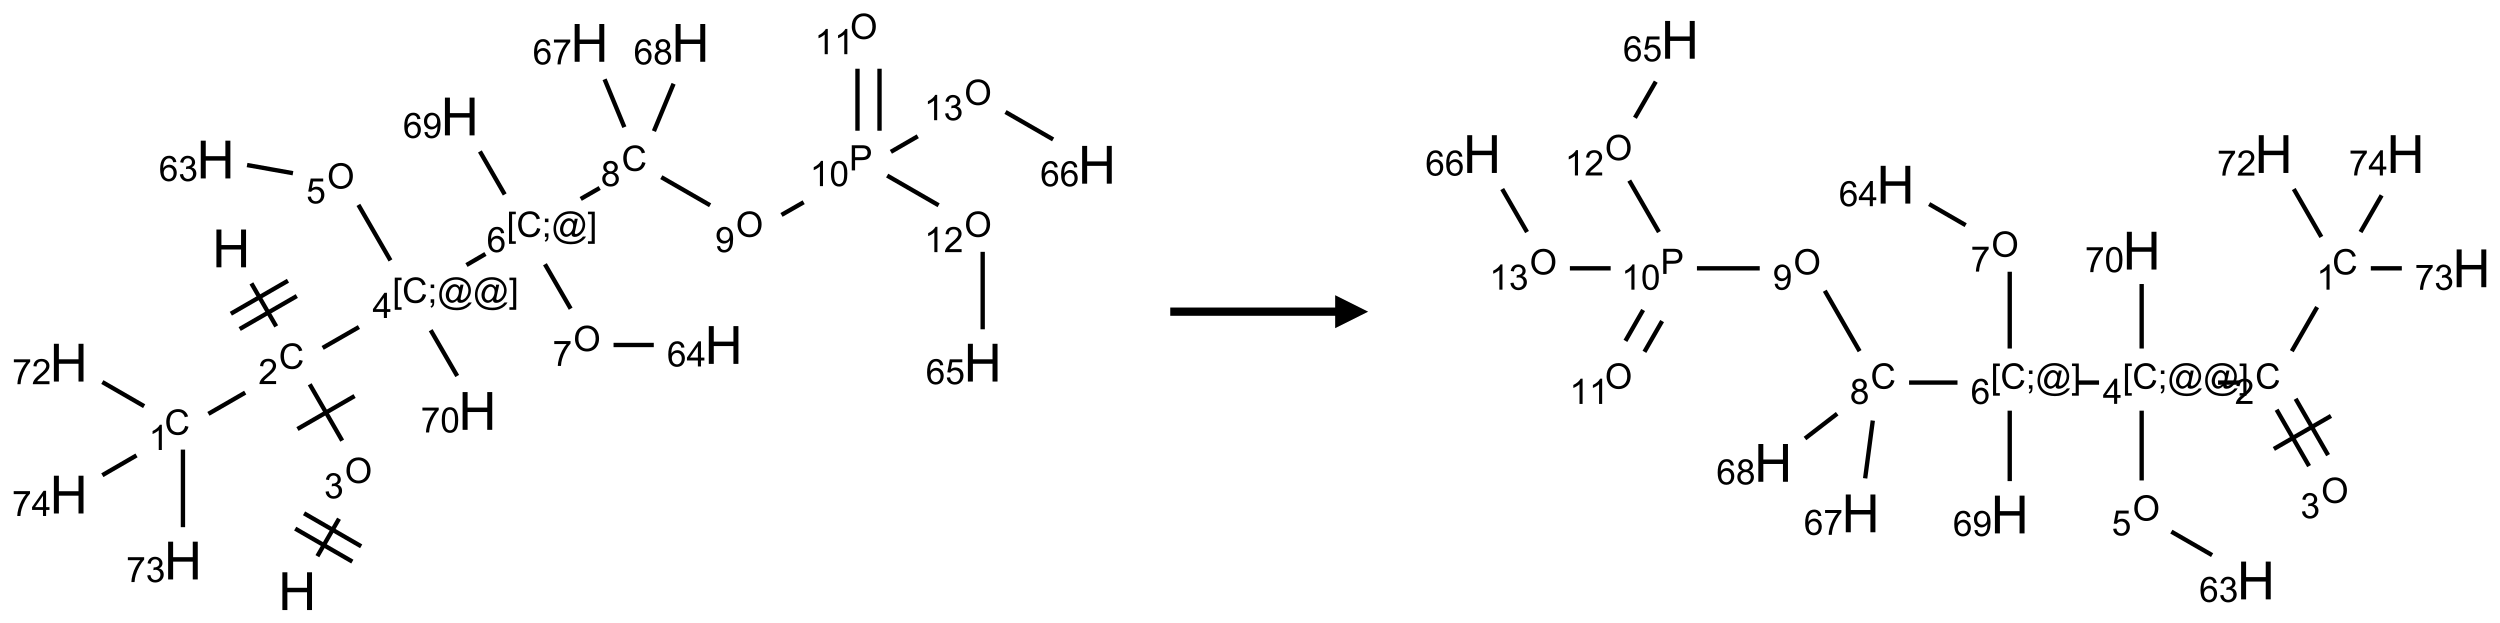 <?xml version="1.0" encoding="UTF-8"?>
<svg xmlns="http://www.w3.org/2000/svg" xmlns:xlink="http://www.w3.org/1999/xlink" width="758" height="189" viewBox="0 0 758 189">
<defs>
<g>
<g id="glyph-0-0">
<path d="M 2 0 L 2 -10 L 10 -10 L 10 0 Z M 2.25 -0.25 L 9.75 -0.25 L 9.75 -9.75 L 2.25 -9.75 Z M 2.25 -0.25 "/>
</g>
<g id="glyph-0-1">
<path d="M 1.281 0 L 1.281 -11.453 L 2.797 -11.453 L 2.797 -6.75 L 8.75 -6.75 L 8.75 -11.453 L 10.266 -11.453 L 10.266 0 L 8.75 0 L 8.75 -5.398 L 2.797 -5.398 L 2.797 0 Z M 1.281 0 "/>
</g>
<g id="glyph-1-0">
<path d="M 1.332 0 L 1.332 -6.668 L 6.668 -6.668 L 6.668 0 Z M 1.5 -0.168 L 6.5 -0.168 L 6.5 -6.5 L 1.5 -6.5 Z M 1.5 -0.168 "/>
</g>
<g id="glyph-1-1">
<path d="M 6.27 -2.676 L 7.281 -2.422 C 7.07 -1.594 6.688 -0.961 6.137 -0.523 C 5.586 -0.086 4.914 0.129 4.121 0.129 C 3.297 0.129 2.629 -0.039 2.113 -0.371 C 1.598 -0.707 1.203 -1.191 0.934 -1.828 C 0.664 -2.465 0.531 -3.145 0.531 -3.875 C 0.531 -4.672 0.684 -5.363 0.988 -5.957 C 1.293 -6.547 1.723 -6.996 2.285 -7.305 C 2.844 -7.613 3.461 -7.766 4.137 -7.766 C 4.898 -7.766 5.543 -7.57 6.062 -7.184 C 6.582 -6.793 6.945 -6.246 7.152 -5.543 L 6.156 -5.309 C 5.98 -5.863 5.723 -6.266 5.387 -6.52 C 5.051 -6.773 4.625 -6.902 4.113 -6.902 C 3.527 -6.902 3.039 -6.762 2.645 -6.48 C 2.25 -6.199 1.973 -5.82 1.812 -5.348 C 1.652 -4.871 1.574 -4.383 1.574 -3.879 C 1.574 -3.23 1.668 -2.664 1.855 -2.18 C 2.047 -1.695 2.34 -1.332 2.738 -1.094 C 3.137 -0.855 3.57 -0.734 4.035 -0.734 C 4.602 -0.734 5.082 -0.898 5.473 -1.223 C 5.867 -1.551 6.133 -2.035 6.27 -2.676 Z M 6.27 -2.676 "/>
</g>
<g id="glyph-1-2">
<path d="M 5.371 -0.902 L 5.371 0 L 0.324 0 C 0.316 -0.227 0.352 -0.441 0.434 -0.652 C 0.562 -0.996 0.766 -1.332 1.051 -1.668 C 1.332 -2 1.742 -2.387 2.277 -2.824 C 3.105 -3.504 3.668 -4.043 3.957 -4.441 C 4.25 -4.84 4.395 -5.215 4.395 -5.566 C 4.395 -5.938 4.262 -6.254 3.996 -6.508 C 3.73 -6.762 3.387 -6.891 2.957 -6.891 C 2.508 -6.891 2.145 -6.754 1.875 -6.484 C 1.605 -6.215 1.469 -5.84 1.465 -5.359 L 0.5 -5.457 C 0.566 -6.176 0.812 -6.727 1.246 -7.102 C 1.676 -7.477 2.254 -7.668 2.98 -7.668 C 3.711 -7.668 4.293 -7.465 4.719 -7.059 C 5.145 -6.652 5.359 -6.148 5.359 -5.547 C 5.359 -5.242 5.297 -4.941 5.172 -4.645 C 5.047 -4.352 4.84 -4.039 4.551 -3.715 C 4.262 -3.387 3.777 -2.938 3.105 -2.371 C 2.543 -1.898 2.18 -1.578 2.02 -1.41 C 1.859 -1.242 1.73 -1.07 1.625 -0.902 Z M 5.371 -0.902 "/>
</g>
<g id="glyph-1-3">
<path d="M 3.973 0 L 3.035 0 L 3.035 -5.973 C 2.809 -5.758 2.516 -5.543 2.148 -5.328 C 1.781 -5.113 1.453 -4.953 1.16 -4.844 L 1.16 -5.75 C 1.684 -5.996 2.145 -6.297 2.535 -6.645 C 2.93 -6.996 3.207 -7.336 3.371 -7.668 L 3.973 -7.668 Z M 3.973 0 "/>
</g>
<g id="glyph-1-4">
<path d="M 0.504 -6.637 L 0.504 -7.535 L 5.449 -7.535 L 5.449 -6.809 C 4.961 -6.289 4.48 -5.602 4.004 -4.746 C 3.527 -3.887 3.156 -3.004 2.895 -2.098 C 2.707 -1.461 2.59 -0.762 2.535 0 L 1.574 0 C 1.582 -0.602 1.703 -1.328 1.926 -2.176 C 2.152 -3.027 2.477 -3.848 2.898 -4.637 C 3.32 -5.426 3.77 -6.094 4.246 -6.637 Z M 0.504 -6.637 "/>
</g>
<g id="glyph-1-5">
<path d="M 0.449 -2.016 L 1.387 -2.141 C 1.492 -1.609 1.676 -1.227 1.934 -0.992 C 2.191 -0.758 2.508 -0.641 2.879 -0.641 C 3.32 -0.641 3.695 -0.793 3.996 -1.098 C 4.301 -1.402 4.453 -1.781 4.453 -2.234 C 4.453 -2.664 4.312 -3.02 4.031 -3.301 C 3.75 -3.578 3.391 -3.719 2.957 -3.719 C 2.781 -3.719 2.562 -3.684 2.297 -3.613 L 2.402 -4.438 C 2.465 -4.43 2.516 -4.426 2.551 -4.426 C 2.949 -4.426 3.312 -4.531 3.629 -4.738 C 3.949 -4.949 4.109 -5.27 4.109 -5.703 C 4.109 -6.047 3.992 -6.332 3.762 -6.559 C 3.527 -6.785 3.227 -6.895 2.859 -6.895 C 2.496 -6.895 2.191 -6.781 1.949 -6.551 C 1.707 -6.324 1.547 -5.98 1.48 -5.52 L 0.543 -5.688 C 0.656 -6.316 0.918 -6.805 1.324 -7.148 C 1.73 -7.492 2.234 -7.668 2.84 -7.668 C 3.254 -7.668 3.641 -7.578 3.988 -7.398 C 4.34 -7.219 4.609 -6.977 4.793 -6.668 C 4.98 -6.359 5.074 -6.031 5.074 -5.684 C 5.074 -5.352 4.984 -5.051 4.809 -4.781 C 4.629 -4.512 4.367 -4.297 4.02 -4.137 C 4.473 -4.031 4.824 -3.816 5.074 -3.488 C 5.324 -3.16 5.449 -2.75 5.449 -2.254 C 5.449 -1.59 5.203 -1.023 4.719 -0.559 C 4.234 -0.098 3.617 0.137 2.875 0.137 C 2.203 0.137 1.648 -0.062 1.207 -0.465 C 0.762 -0.863 0.512 -1.379 0.449 -2.016 Z M 0.449 -2.016 "/>
</g>
<g id="glyph-1-6">
<path d="M 3.449 0 L 3.449 -1.828 L 0.137 -1.828 L 0.137 -2.688 L 3.621 -7.637 L 4.387 -7.637 L 4.387 -2.688 L 5.418 -2.688 L 5.418 -1.828 L 4.387 -1.828 L 4.387 0 Z M 3.449 -2.688 L 3.449 -6.129 L 1.059 -2.688 Z M 3.449 -2.688 "/>
</g>
<g id="glyph-1-7">
<path d="M 0.516 -3.719 C 0.516 -4.984 0.855 -5.977 1.535 -6.695 C 2.215 -7.414 3.094 -7.77 4.172 -7.77 C 4.875 -7.77 5.512 -7.602 6.078 -7.266 C 6.645 -6.93 7.074 -6.461 7.371 -5.855 C 7.668 -5.254 7.816 -4.57 7.816 -3.809 C 7.816 -3.035 7.66 -2.34 7.348 -1.73 C 7.035 -1.117 6.594 -0.656 6.02 -0.34 C 5.449 -0.027 4.828 0.129 4.168 0.129 C 3.449 0.129 2.805 -0.043 2.238 -0.391 C 1.672 -0.738 1.246 -1.211 0.953 -1.812 C 0.66 -2.414 0.516 -3.047 0.516 -3.719 Z M 1.559 -3.703 C 1.559 -2.781 1.805 -2.059 2.301 -1.527 C 2.793 -1 3.414 -0.734 4.16 -0.734 C 4.922 -0.734 5.547 -1 6.039 -1.535 C 6.531 -2.07 6.777 -2.828 6.777 -3.812 C 6.777 -4.434 6.672 -4.977 6.461 -5.441 C 6.25 -5.902 5.945 -6.262 5.539 -6.52 C 5.133 -6.773 4.68 -6.902 4.176 -6.902 C 3.461 -6.902 2.848 -6.656 2.332 -6.164 C 1.816 -5.672 1.559 -4.852 1.559 -3.703 Z M 1.559 -3.703 "/>
</g>
<g id="glyph-1-8">
<path d="M 0.723 2.121 L 0.723 -7.637 L 2.793 -7.637 L 2.793 -6.859 L 1.66 -6.859 L 1.66 1.344 L 2.793 1.344 L 2.793 2.121 Z M 0.723 2.121 "/>
</g>
<g id="glyph-1-9">
<path d="M 0.949 -4.465 L 0.949 -5.531 L 2.016 -5.531 L 2.016 -4.465 Z M 0.949 0 L 0.949 -1.066 L 2.016 -1.066 L 2.016 0 C 2.016 0.391 1.945 0.711 1.809 0.949 C 1.668 1.191 1.449 1.379 1.145 1.512 L 0.887 1.109 C 1.082 1.023 1.23 0.895 1.324 0.727 C 1.418 0.559 1.469 0.316 1.48 0 Z M 0.949 0 "/>
</g>
<g id="glyph-1-10">
<path d="M 6.047 -0.848 C 5.82 -0.59 5.57 -0.379 5.289 -0.223 C 5.008 -0.062 4.73 0.016 4.449 0.016 C 4.141 0.016 3.84 -0.074 3.547 -0.254 C 3.254 -0.434 3.02 -0.715 2.836 -1.09 C 2.652 -1.465 2.562 -1.875 2.562 -2.324 C 2.562 -2.875 2.703 -3.43 2.988 -3.98 C 3.27 -4.535 3.621 -4.953 4.043 -5.23 C 4.461 -5.508 4.871 -5.645 5.266 -5.645 C 5.566 -5.645 5.855 -5.566 6.129 -5.41 C 6.402 -5.25 6.641 -5.012 6.84 -4.688 L 7.016 -5.496 L 7.949 -5.496 L 7.199 -2 C 7.094 -1.516 7.043 -1.246 7.043 -1.191 C 7.043 -1.098 7.078 -1.02 7.148 -0.949 C 7.219 -0.883 7.305 -0.848 7.406 -0.848 C 7.59 -0.848 7.832 -0.953 8.129 -1.168 C 8.527 -1.445 8.84 -1.816 9.07 -2.285 C 9.301 -2.75 9.418 -3.234 9.418 -3.73 C 9.418 -4.309 9.27 -4.852 8.973 -5.355 C 8.676 -5.859 8.23 -6.262 7.645 -6.562 C 7.055 -6.863 6.406 -7.016 5.691 -7.016 C 4.879 -7.016 4.137 -6.824 3.465 -6.445 C 2.793 -6.066 2.273 -5.52 1.902 -4.809 C 1.535 -4.098 1.348 -3.34 1.348 -2.527 C 1.348 -1.676 1.535 -0.941 1.902 -0.328 C 2.273 0.285 2.809 0.742 3.508 1.035 C 4.207 1.328 4.984 1.473 5.832 1.473 C 6.742 1.473 7.504 1.32 8.121 1.016 C 8.734 0.711 9.195 0.34 9.5 -0.098 L 10.441 -0.098 C 10.266 0.266 9.961 0.637 9.531 1.016 C 9.102 1.395 8.59 1.695 7.996 1.914 C 7.402 2.133 6.688 2.246 5.848 2.246 C 5.078 2.246 4.367 2.145 3.715 1.949 C 3.066 1.75 2.512 1.453 2.051 1.055 C 1.594 0.656 1.25 0.199 1.016 -0.316 C 0.723 -0.973 0.578 -1.684 0.578 -2.441 C 0.578 -3.289 0.75 -4.098 1.098 -4.863 C 1.523 -5.805 2.125 -6.527 2.902 -7.027 C 3.684 -7.527 4.629 -7.777 5.738 -7.777 C 6.602 -7.777 7.375 -7.602 8.059 -7.246 C 8.746 -6.895 9.285 -6.371 9.684 -5.672 C 10.02 -5.07 10.188 -4.418 10.188 -3.715 C 10.188 -2.707 9.832 -1.812 9.125 -1.031 C 8.492 -0.328 7.801 0.02 7.051 0.02 C 6.812 0.02 6.617 -0.016 6.473 -0.09 C 6.324 -0.16 6.215 -0.266 6.145 -0.402 C 6.102 -0.488 6.066 -0.637 6.047 -0.848 Z M 3.527 -2.262 C 3.527 -1.785 3.641 -1.414 3.863 -1.152 C 4.09 -0.887 4.348 -0.754 4.641 -0.754 C 4.836 -0.754 5.039 -0.812 5.254 -0.93 C 5.469 -1.047 5.676 -1.219 5.871 -1.449 C 6.066 -1.676 6.23 -1.969 6.355 -2.32 C 6.48 -2.672 6.543 -3.027 6.543 -3.379 C 6.543 -3.852 6.426 -4.219 6.191 -4.48 C 5.957 -4.738 5.672 -4.871 5.332 -4.871 C 5.109 -4.871 4.902 -4.812 4.707 -4.699 C 4.512 -4.586 4.32 -4.406 4.137 -4.156 C 3.953 -3.906 3.805 -3.602 3.691 -3.246 C 3.582 -2.887 3.527 -2.559 3.527 -2.262 Z M 3.527 -2.262 "/>
</g>
<g id="glyph-1-11">
<path d="M 2.27 2.121 L 0.203 2.121 L 0.203 1.344 L 1.332 1.344 L 1.332 -6.859 L 0.203 -6.859 L 0.203 -7.637 L 2.27 -7.637 Z M 2.27 2.121 "/>
</g>
<g id="glyph-1-12">
<path d="M 0.441 -2 L 1.426 -2.082 C 1.5 -1.605 1.668 -1.242 1.934 -1.004 C 2.199 -0.762 2.52 -0.641 2.895 -0.641 C 3.348 -0.641 3.73 -0.812 4.043 -1.152 C 4.355 -1.492 4.512 -1.941 4.512 -2.504 C 4.512 -3.039 4.359 -3.461 4.059 -3.77 C 3.758 -4.078 3.367 -4.234 2.879 -4.234 C 2.578 -4.234 2.305 -4.164 2.062 -4.027 C 1.82 -3.891 1.629 -3.715 1.488 -3.496 L 0.609 -3.609 L 1.348 -7.531 L 5.145 -7.531 L 5.145 -6.637 L 2.098 -6.637 L 1.688 -4.582 C 2.145 -4.902 2.625 -5.062 3.129 -5.062 C 3.797 -5.062 4.359 -4.832 4.816 -4.371 C 5.277 -3.91 5.504 -3.312 5.504 -2.59 C 5.504 -1.898 5.305 -1.301 4.902 -0.797 C 4.41 -0.18 3.742 0.129 2.895 0.129 C 2.199 0.129 1.633 -0.062 1.195 -0.453 C 0.758 -0.844 0.504 -1.359 0.441 -2 Z M 0.441 -2 "/>
</g>
<g id="glyph-1-13">
<path d="M 5.309 -5.766 L 4.375 -5.691 C 4.293 -6.059 4.172 -6.328 4.02 -6.496 C 3.766 -6.762 3.453 -6.895 3.082 -6.895 C 2.785 -6.895 2.523 -6.812 2.297 -6.645 C 2 -6.43 1.77 -6.117 1.598 -5.703 C 1.43 -5.289 1.34 -4.703 1.332 -3.938 C 1.559 -4.281 1.836 -4.535 2.16 -4.703 C 2.488 -4.871 2.828 -4.953 3.188 -4.953 C 3.812 -4.953 4.344 -4.723 4.785 -4.262 C 5.223 -3.801 5.441 -3.207 5.441 -2.48 C 5.441 -2 5.34 -1.555 5.133 -1.145 C 4.926 -0.73 4.641 -0.418 4.281 -0.199 C 3.922 0.02 3.512 0.129 3.051 0.129 C 2.27 0.129 1.633 -0.156 1.141 -0.73 C 0.648 -1.305 0.402 -2.254 0.402 -3.574 C 0.402 -5.051 0.672 -6.121 1.219 -6.793 C 1.695 -7.375 2.336 -7.668 3.141 -7.668 C 3.742 -7.668 4.234 -7.5 4.617 -7.16 C 5 -6.824 5.23 -6.359 5.309 -5.766 Z M 1.48 -2.473 C 1.48 -2.152 1.547 -1.844 1.684 -1.547 C 1.82 -1.25 2.016 -1.027 2.262 -0.871 C 2.508 -0.719 2.766 -0.641 3.035 -0.641 C 3.434 -0.641 3.773 -0.801 4.059 -1.121 C 4.344 -1.441 4.484 -1.875 4.484 -2.422 C 4.484 -2.949 4.344 -3.367 4.062 -3.668 C 3.781 -3.973 3.426 -4.125 3 -4.125 C 2.578 -4.125 2.219 -3.973 1.922 -3.668 C 1.625 -3.363 1.48 -2.969 1.48 -2.473 Z M 1.48 -2.473 "/>
</g>
<g id="glyph-1-14">
<path d="M 1.887 -4.141 C 1.496 -4.281 1.207 -4.484 1.02 -4.75 C 0.832 -5.016 0.738 -5.328 0.738 -5.699 C 0.738 -6.254 0.938 -6.719 1.34 -7.098 C 1.738 -7.477 2.27 -7.668 2.934 -7.668 C 3.598 -7.668 4.137 -7.473 4.543 -7.086 C 4.949 -6.699 5.152 -6.227 5.152 -5.672 C 5.152 -5.316 5.059 -5.008 4.871 -4.746 C 4.688 -4.484 4.406 -4.281 4.027 -4.141 C 4.496 -3.988 4.852 -3.742 5.098 -3.402 C 5.34 -3.062 5.465 -2.656 5.465 -2.184 C 5.465 -1.531 5.234 -0.98 4.77 -0.535 C 4.309 -0.09 3.703 0.129 2.949 0.129 C 2.195 0.129 1.586 -0.094 1.125 -0.539 C 0.664 -0.984 0.434 -1.543 0.434 -2.207 C 0.434 -2.703 0.559 -3.121 0.809 -3.457 C 1.062 -3.793 1.422 -4.02 1.887 -4.141 Z M 1.699 -5.73 C 1.699 -5.367 1.812 -5.074 2.047 -4.844 C 2.281 -4.613 2.582 -4.5 2.953 -4.5 C 3.312 -4.5 3.609 -4.613 3.84 -4.84 C 4.07 -5.066 4.188 -5.348 4.188 -5.676 C 4.188 -6.02 4.07 -6.309 3.832 -6.543 C 3.594 -6.777 3.297 -6.895 2.941 -6.895 C 2.586 -6.895 2.289 -6.781 2.051 -6.551 C 1.816 -6.324 1.699 -6.047 1.699 -5.73 Z M 1.395 -2.203 C 1.395 -1.938 1.461 -1.676 1.586 -1.426 C 1.711 -1.176 1.902 -0.984 2.152 -0.848 C 2.402 -0.711 2.672 -0.641 2.957 -0.641 C 3.406 -0.641 3.777 -0.785 4.066 -1.074 C 4.359 -1.363 4.504 -1.727 4.504 -2.172 C 4.504 -2.625 4.355 -2.996 4.055 -3.293 C 3.754 -3.586 3.379 -3.734 2.926 -3.734 C 2.484 -3.734 2.121 -3.59 1.832 -3.297 C 1.543 -3.004 1.395 -2.641 1.395 -2.203 Z M 1.395 -2.203 "/>
</g>
<g id="glyph-1-15">
<path d="M 0.582 -1.766 L 1.484 -1.848 C 1.562 -1.426 1.707 -1.117 1.922 -0.926 C 2.137 -0.734 2.414 -0.641 2.75 -0.641 C 3.039 -0.641 3.289 -0.707 3.508 -0.84 C 3.727 -0.973 3.902 -1.148 4.043 -1.367 C 4.18 -1.586 4.297 -1.887 4.391 -2.262 C 4.484 -2.637 4.531 -3.016 4.531 -3.406 C 4.531 -3.449 4.531 -3.512 4.527 -3.594 C 4.34 -3.297 4.082 -3.055 3.758 -2.867 C 3.434 -2.68 3.082 -2.59 2.703 -2.59 C 2.07 -2.59 1.535 -2.816 1.098 -3.277 C 0.66 -3.734 0.441 -4.34 0.441 -5.09 C 0.441 -5.863 0.672 -6.484 1.129 -6.957 C 1.586 -7.43 2.156 -7.668 2.844 -7.668 C 3.34 -7.668 3.793 -7.531 4.207 -7.266 C 4.617 -7 4.93 -6.617 5.145 -6.121 C 5.355 -5.629 5.465 -4.91 5.465 -3.973 C 5.465 -2.996 5.359 -2.223 5.145 -1.645 C 4.934 -1.066 4.617 -0.625 4.199 -0.324 C 3.781 -0.02 3.293 0.129 2.73 0.129 C 2.133 0.129 1.645 -0.035 1.266 -0.367 C 0.887 -0.699 0.66 -1.164 0.582 -1.766 Z M 4.422 -5.137 C 4.422 -5.676 4.277 -6.102 3.992 -6.418 C 3.707 -6.734 3.359 -6.891 2.957 -6.891 C 2.543 -6.891 2.18 -6.719 1.871 -6.379 C 1.562 -6.039 1.406 -5.598 1.406 -5.059 C 1.406 -4.57 1.555 -4.176 1.848 -3.871 C 2.141 -3.566 2.5 -3.418 2.934 -3.418 C 3.367 -3.418 3.723 -3.57 4.004 -3.871 C 4.281 -4.176 4.422 -4.598 4.422 -5.137 Z M 4.422 -5.137 "/>
</g>
<g id="glyph-1-16">
<path d="M 0.824 0 L 0.824 -7.637 L 3.703 -7.637 C 4.211 -7.637 4.598 -7.609 4.863 -7.562 C 5.238 -7.5 5.555 -7.383 5.809 -7.207 C 6.062 -7.031 6.266 -6.785 6.418 -6.469 C 6.574 -6.152 6.652 -5.805 6.652 -5.426 C 6.652 -4.777 6.445 -4.227 6.031 -3.777 C 5.617 -3.328 4.871 -3.105 3.793 -3.105 L 1.832 -3.105 L 1.832 0 Z M 1.832 -4.004 L 3.809 -4.004 C 4.461 -4.004 4.922 -4.125 5.199 -4.371 C 5.473 -4.613 5.609 -4.953 5.609 -5.395 C 5.609 -5.715 5.527 -5.988 5.367 -6.215 C 5.207 -6.441 4.992 -6.594 4.73 -6.668 C 4.559 -6.711 4.246 -6.734 3.785 -6.734 L 1.832 -6.734 Z M 1.832 -4.004 "/>
</g>
<g id="glyph-1-17">
<path d="M 0.441 -3.766 C 0.441 -4.668 0.535 -5.395 0.723 -5.945 C 0.906 -6.496 1.184 -6.922 1.551 -7.219 C 1.918 -7.516 2.375 -7.668 2.934 -7.668 C 3.344 -7.668 3.703 -7.586 4.012 -7.418 C 4.32 -7.254 4.574 -7.016 4.777 -6.707 C 4.977 -6.395 5.137 -6.016 5.25 -5.57 C 5.363 -5.125 5.422 -4.523 5.422 -3.766 C 5.422 -2.871 5.328 -2.148 5.145 -1.598 C 4.961 -1.047 4.688 -0.621 4.32 -0.32 C 3.953 -0.02 3.492 0.129 2.934 0.129 C 2.195 0.129 1.617 -0.133 1.199 -0.66 C 0.695 -1.297 0.441 -2.332 0.441 -3.766 Z M 1.406 -3.766 C 1.406 -2.512 1.555 -1.68 1.848 -1.262 C 2.141 -0.848 2.5 -0.641 2.934 -0.641 C 3.363 -0.641 3.727 -0.848 4.02 -1.266 C 4.312 -1.684 4.457 -2.516 4.457 -3.766 C 4.457 -5.023 4.312 -5.859 4.02 -6.27 C 3.727 -6.684 3.359 -6.891 2.922 -6.891 C 2.492 -6.891 2.148 -6.707 1.891 -6.344 C 1.566 -5.879 1.406 -5.02 1.406 -3.766 Z M 1.406 -3.766 "/>
</g>
</g>
</defs>
<path fill="none" stroke-width="0.033" stroke-linecap="butt" stroke-linejoin="miter" stroke="rgb(0%, 0%, 0%)" stroke-opacity="1" stroke-miterlimit="10" d="M 1.385 1.899 L 1.573 2.225 " transform="matrix(40, 0, 0, 40, 20.828, 9.959)"/>
<path fill="none" stroke-width="0.033" stroke-linecap="butt" stroke-linejoin="miter" stroke="rgb(0%, 0%, 0%)" stroke-opacity="1" stroke-miterlimit="10" d="M 1.296 2.245 L 1.729 1.995 " transform="matrix(40, 0, 0, 40, 20.828, 9.959)"/>
<path fill="none" stroke-width="0.033" stroke-linecap="butt" stroke-linejoin="miter" stroke="rgb(0%, 0%, 0%)" stroke-opacity="1" stroke-miterlimit="10" d="M 1.229 2.129 L 1.662 1.879 " transform="matrix(40, 0, 0, 40, 20.828, 9.959)"/>
<path fill="none" stroke-width="0.033" stroke-linecap="butt" stroke-linejoin="miter" stroke="rgb(0%, 0%, 0%)" stroke-opacity="1" stroke-miterlimit="10" d="M 1.338 2.727 L 1.059 2.888 " transform="matrix(40, 0, 0, 40, 20.828, 9.959)"/>
<path fill="none" stroke-width="0.033" stroke-linecap="butt" stroke-linejoin="miter" stroke="rgb(0%, 0%, 0%)" stroke-opacity="1" stroke-miterlimit="10" d="M 0.572 2.83 L 0.255 2.647 " transform="matrix(40, 0, 0, 40, 20.828, 9.959)"/>
<path fill="none" stroke-width="0.033" stroke-linecap="butt" stroke-linejoin="miter" stroke="rgb(0%, 0%, 0%)" stroke-opacity="1" stroke-miterlimit="10" d="M 0.866 3.159 L 0.866 3.747 " transform="matrix(40, 0, 0, 40, 20.828, 9.959)"/>
<path fill="none" stroke-width="0.033" stroke-linecap="butt" stroke-linejoin="miter" stroke="rgb(0%, 0%, 0%)" stroke-opacity="1" stroke-miterlimit="10" d="M 0.514 3.203 L 0.255 3.353 " transform="matrix(40, 0, 0, 40, 20.828, 9.959)"/>
<path fill="none" stroke-width="0.033" stroke-linecap="butt" stroke-linejoin="miter" stroke="rgb(0%, 0%, 0%)" stroke-opacity="1" stroke-miterlimit="10" d="M 1.827 2.664 L 2.073 3.091 " transform="matrix(40, 0, 0, 40, 20.828, 9.959)"/>
<path fill="none" stroke-width="0.033" stroke-linecap="butt" stroke-linejoin="miter" stroke="rgb(0%, 0%, 0%)" stroke-opacity="1" stroke-miterlimit="10" d="M 1.734 3.003 L 2.167 2.753 " transform="matrix(40, 0, 0, 40, 20.828, 9.959)"/>
<path fill="none" stroke-width="0.033" stroke-linecap="butt" stroke-linejoin="miter" stroke="rgb(0%, 0%, 0%)" stroke-opacity="1" stroke-miterlimit="10" d="M 2.049 3.683 L 1.885 3.967 " transform="matrix(40, 0, 0, 40, 20.828, 9.959)"/>
<path fill="none" stroke-width="0.033" stroke-linecap="butt" stroke-linejoin="miter" stroke="rgb(0%, 0%, 0%)" stroke-opacity="1" stroke-miterlimit="10" d="M 1.717 3.758 L 2.15 4.008 " transform="matrix(40, 0, 0, 40, 20.828, 9.959)"/>
<path fill="none" stroke-width="0.033" stroke-linecap="butt" stroke-linejoin="miter" stroke="rgb(0%, 0%, 0%)" stroke-opacity="1" stroke-miterlimit="10" d="M 1.784 3.642 L 2.217 3.892 " transform="matrix(40, 0, 0, 40, 20.828, 9.959)"/>
<path fill="none" stroke-width="0.033" stroke-linecap="butt" stroke-linejoin="miter" stroke="rgb(0%, 0%, 0%)" stroke-opacity="1" stroke-miterlimit="10" d="M 1.925 2.388 L 2.2 2.23 " transform="matrix(40, 0, 0, 40, 20.828, 9.959)"/>
<path fill="none" stroke-width="0.033" stroke-linecap="butt" stroke-linejoin="miter" stroke="rgb(0%, 0%, 0%)" stroke-opacity="1" stroke-miterlimit="10" d="M 2.439 1.725 L 2.196 1.304 " transform="matrix(40, 0, 0, 40, 20.828, 9.959)"/>
<path fill="none" stroke-width="0.033" stroke-linecap="butt" stroke-linejoin="miter" stroke="rgb(0%, 0%, 0%)" stroke-opacity="1" stroke-miterlimit="10" d="M 1.7 1.064 L 1.352 1.002 " transform="matrix(40, 0, 0, 40, 20.828, 9.959)"/>
<path fill="none" stroke-width="0.033" stroke-linecap="butt" stroke-linejoin="miter" stroke="rgb(0%, 0%, 0%)" stroke-opacity="1" stroke-miterlimit="10" d="M 3.015 1.76 L 3.159 1.676 " transform="matrix(40, 0, 0, 40, 20.828, 9.959)"/>
<path fill="none" stroke-width="0.033" stroke-linecap="butt" stroke-linejoin="miter" stroke="rgb(0%, 0%, 0%)" stroke-opacity="1" stroke-miterlimit="10" d="M 3.61 1.754 L 3.805 2.091 " transform="matrix(40, 0, 0, 40, 20.828, 9.959)"/>
<path fill="none" stroke-width="0.033" stroke-linecap="butt" stroke-linejoin="miter" stroke="rgb(0%, 0%, 0%)" stroke-opacity="1" stroke-miterlimit="10" d="M 4.13 2.366 L 4.435 2.366 " transform="matrix(40, 0, 0, 40, 20.828, 9.959)"/>
<path fill="none" stroke-width="0.033" stroke-linecap="butt" stroke-linejoin="miter" stroke="rgb(0%, 0%, 0%)" stroke-opacity="1" stroke-miterlimit="10" d="M 3.881 1.259 L 4.025 1.176 " transform="matrix(40, 0, 0, 40, 20.828, 9.959)"/>
<path fill="none" stroke-width="0.033" stroke-linecap="butt" stroke-linejoin="miter" stroke="rgb(0%, 0%, 0%)" stroke-opacity="1" stroke-miterlimit="10" d="M 4.492 1.094 L 4.862 1.307 " transform="matrix(40, 0, 0, 40, 20.828, 9.959)"/>
<path fill="none" stroke-width="0.033" stroke-linecap="butt" stroke-linejoin="miter" stroke="rgb(0%, 0%, 0%)" stroke-opacity="1" stroke-miterlimit="10" d="M 5.403 1.38 L 5.571 1.284 " transform="matrix(40, 0, 0, 40, 20.828, 9.959)"/>
<path fill="none" stroke-width="0.033" stroke-linecap="butt" stroke-linejoin="miter" stroke="rgb(0%, 0%, 0%)" stroke-opacity="1" stroke-miterlimit="10" d="M 6.146 0.742 L 6.146 0.272 " transform="matrix(40, 0, 0, 40, 20.828, 9.959)"/>
<path fill="none" stroke-width="0.033" stroke-linecap="butt" stroke-linejoin="miter" stroke="rgb(0%, 0%, 0%)" stroke-opacity="1" stroke-miterlimit="10" d="M 5.979 0.742 L 5.979 0.272 " transform="matrix(40, 0, 0, 40, 20.828, 9.959)"/>
<path fill="none" stroke-width="0.033" stroke-linecap="butt" stroke-linejoin="miter" stroke="rgb(0%, 0%, 0%)" stroke-opacity="1" stroke-miterlimit="10" d="M 6.204 1.082 L 6.594 1.307 " transform="matrix(40, 0, 0, 40, 20.828, 9.959)"/>
<path fill="none" stroke-width="0.033" stroke-linecap="butt" stroke-linejoin="miter" stroke="rgb(0%, 0%, 0%)" stroke-opacity="1" stroke-miterlimit="10" d="M 6.928 1.66 L 6.928 2.247 " transform="matrix(40, 0, 0, 40, 20.828, 9.959)"/>
<path fill="none" stroke-width="0.033" stroke-linecap="butt" stroke-linejoin="miter" stroke="rgb(0%, 0%, 0%)" stroke-opacity="1" stroke-miterlimit="10" d="M 6.232 0.902 L 6.436 0.784 " transform="matrix(40, 0, 0, 40, 20.828, 9.959)"/>
<path fill="none" stroke-width="0.033" stroke-linecap="butt" stroke-linejoin="miter" stroke="rgb(0%, 0%, 0%)" stroke-opacity="1" stroke-miterlimit="10" d="M 7.101 0.6 L 7.462 0.808 " transform="matrix(40, 0, 0, 40, 20.828, 9.959)"/>
<path fill="none" stroke-width="0.033" stroke-linecap="butt" stroke-linejoin="miter" stroke="rgb(0%, 0%, 0%)" stroke-opacity="1" stroke-miterlimit="10" d="M 4.212 0.715 L 4.062 0.352 " transform="matrix(40, 0, 0, 40, 20.828, 9.959)"/>
<path fill="none" stroke-width="0.033" stroke-linecap="butt" stroke-linejoin="miter" stroke="rgb(0%, 0%, 0%)" stroke-opacity="1" stroke-miterlimit="10" d="M 4.436 0.745 L 4.585 0.386 " transform="matrix(40, 0, 0, 40, 20.828, 9.959)"/>
<path fill="none" stroke-width="0.033" stroke-linecap="butt" stroke-linejoin="miter" stroke="rgb(0%, 0%, 0%)" stroke-opacity="1" stroke-miterlimit="10" d="M 3.305 1.225 L 3.117 0.899 " transform="matrix(40, 0, 0, 40, 20.828, 9.959)"/>
<path fill="none" stroke-width="0.033" stroke-linecap="butt" stroke-linejoin="miter" stroke="rgb(0%, 0%, 0%)" stroke-opacity="1" stroke-miterlimit="10" d="M 2.744 2.254 L 2.945 2.601 " transform="matrix(40, 0, 0, 40, 20.828, 9.959)"/>
<g fill="rgb(0%, 0%, 0%)" fill-opacity="1">
<use xlink:href="#glyph-0-1" x="64.336" y="81.047"/>
</g>
<g fill="rgb(0%, 0%, 0%)" fill-opacity="1">
<use xlink:href="#glyph-1-1" x="84.516" y="111.805"/>
</g>
<g fill="rgb(0%, 0%, 0%)" fill-opacity="1">
<use xlink:href="#glyph-1-2" x="78.344" y="116.441"/>
</g>
<g fill="rgb(0%, 0%, 0%)" fill-opacity="1">
<use xlink:href="#glyph-1-1" x="49.875" y="131.805"/>
</g>
<g fill="rgb(0%, 0%, 0%)" fill-opacity="1">
<use xlink:href="#glyph-1-3" x="45.098" y="136.441"/>
</g>
<g fill="rgb(0%, 0%, 0%)" fill-opacity="1">
<use xlink:href="#glyph-0-1" x="15.055" y="115.688"/>
</g>
<g fill="rgb(0%, 0%, 0%)" fill-opacity="1">
<use xlink:href="#glyph-1-4" x="3.699" y="116.48"/>
<use xlink:href="#glyph-1-2" x="9.632" y="116.48"/>
</g>
<g fill="rgb(0%, 0%, 0%)" fill-opacity="1">
<use xlink:href="#glyph-0-1" x="49.695" y="175.688"/>
</g>
<g fill="rgb(0%, 0%, 0%)" fill-opacity="1">
<use xlink:href="#glyph-1-4" x="38.262" y="176.48"/>
<use xlink:href="#glyph-1-5" x="44.194" y="176.48"/>
</g>
<g fill="rgb(0%, 0%, 0%)" fill-opacity="1">
<use xlink:href="#glyph-0-1" x="15.055" y="155.688"/>
</g>
<g fill="rgb(0%, 0%, 0%)" fill-opacity="1">
<use xlink:href="#glyph-1-4" x="3.652" y="156.449"/>
<use xlink:href="#glyph-1-6" x="9.585" y="156.449"/>
</g>
<g fill="rgb(0%, 0%, 0%)" fill-opacity="1">
<use xlink:href="#glyph-1-7" x="104.531" y="146.449"/>
</g>
<g fill="rgb(0%, 0%, 0%)" fill-opacity="1">
<use xlink:href="#glyph-1-5" x="98.266" y="151.082"/>
</g>
<g fill="rgb(0%, 0%, 0%)" fill-opacity="1">
<use xlink:href="#glyph-0-1" x="84.336" y="184.969"/>
</g>
<g fill="rgb(0%, 0%, 0%)" fill-opacity="1">
<use xlink:href="#glyph-1-8" x="118.965" y="91.812"/>
<use xlink:href="#glyph-1-1" x="121.928" y="91.812"/>
<use xlink:href="#glyph-1-9" x="129.632" y="91.812"/>
<use xlink:href="#glyph-1-10" x="132.595" y="91.812"/>
<use xlink:href="#glyph-1-10" x="143.423" y="91.812"/>
<use xlink:href="#glyph-1-11" x="154.251" y="91.812"/>
</g>
<g fill="rgb(0%, 0%, 0%)" fill-opacity="1">
<use xlink:href="#glyph-1-6" x="112.938" y="96.41"/>
</g>
<g fill="rgb(0%, 0%, 0%)" fill-opacity="1">
<use xlink:href="#glyph-1-7" x="99.176" y="57.168"/>
</g>
<g fill="rgb(0%, 0%, 0%)" fill-opacity="1">
<use xlink:href="#glyph-1-12" x="92.848" y="61.664"/>
</g>
<g fill="rgb(0%, 0%, 0%)" fill-opacity="1">
<use xlink:href="#glyph-0-1" x="59.586" y="54.102"/>
</g>
<g fill="rgb(0%, 0%, 0%)" fill-opacity="1">
<use xlink:href="#glyph-1-13" x="48.152" y="54.891"/>
<use xlink:href="#glyph-1-5" x="54.085" y="54.891"/>
</g>
<g fill="rgb(0%, 0%, 0%)" fill-opacity="1">
<use xlink:href="#glyph-1-8" x="153.605" y="71.812"/>
<use xlink:href="#glyph-1-1" x="156.569" y="71.812"/>
<use xlink:href="#glyph-1-9" x="164.272" y="71.812"/>
<use xlink:href="#glyph-1-10" x="167.236" y="71.812"/>
<use xlink:href="#glyph-1-11" x="178.064" y="71.812"/>
</g>
<g fill="rgb(0%, 0%, 0%)" fill-opacity="1">
<use xlink:href="#glyph-1-13" x="147.555" y="76.441"/>
</g>
<g fill="rgb(0%, 0%, 0%)" fill-opacity="1">
<use xlink:href="#glyph-1-7" x="173.816" y="106.449"/>
</g>
<g fill="rgb(0%, 0%, 0%)" fill-opacity="1">
<use xlink:href="#glyph-1-4" x="167.547" y="110.953"/>
</g>
<g fill="rgb(0%, 0%, 0%)" fill-opacity="1">
<use xlink:href="#glyph-0-1" x="213.621" y="110.328"/>
</g>
<g fill="rgb(0%, 0%, 0%)" fill-opacity="1">
<use xlink:href="#glyph-1-13" x="202.219" y="111.121"/>
<use xlink:href="#glyph-1-6" x="208.151" y="111.121"/>
</g>
<g fill="rgb(0%, 0%, 0%)" fill-opacity="1">
<use xlink:href="#glyph-1-1" x="188.441" y="51.805"/>
</g>
<g fill="rgb(0%, 0%, 0%)" fill-opacity="1">
<use xlink:href="#glyph-1-14" x="182.172" y="56.441"/>
</g>
<g fill="rgb(0%, 0%, 0%)" fill-opacity="1">
<use xlink:href="#glyph-1-7" x="223.098" y="71.809"/>
</g>
<g fill="rgb(0%, 0%, 0%)" fill-opacity="1">
<use xlink:href="#glyph-1-15" x="216.812" y="76.441"/>
</g>
<g fill="rgb(0%, 0%, 0%)" fill-opacity="1">
<use xlink:href="#glyph-1-16" x="257.43" y="51.672"/>
</g>
<g fill="rgb(0%, 0%, 0%)" fill-opacity="1">
<use xlink:href="#glyph-1-3" x="245.562" y="56.441"/>
<use xlink:href="#glyph-1-17" x="251.495" y="56.441"/>
</g>
<g fill="rgb(0%, 0%, 0%)" fill-opacity="1">
<use xlink:href="#glyph-1-7" x="257.738" y="11.809"/>
</g>
<g fill="rgb(0%, 0%, 0%)" fill-opacity="1">
<use xlink:href="#glyph-1-3" x="247.012" y="16.441"/>
<use xlink:href="#glyph-1-3" x="252.944" y="16.441"/>
</g>
<g fill="rgb(0%, 0%, 0%)" fill-opacity="1">
<use xlink:href="#glyph-1-7" x="292.379" y="71.809"/>
</g>
<g fill="rgb(0%, 0%, 0%)" fill-opacity="1">
<use xlink:href="#glyph-1-3" x="280.258" y="76.441"/>
<use xlink:href="#glyph-1-2" x="286.19" y="76.441"/>
</g>
<g fill="rgb(0%, 0%, 0%)" fill-opacity="1">
<use xlink:href="#glyph-0-1" x="292.184" y="115.688"/>
</g>
<g fill="rgb(0%, 0%, 0%)" fill-opacity="1">
<use xlink:href="#glyph-1-13" x="280.691" y="116.48"/>
<use xlink:href="#glyph-1-12" x="286.624" y="116.48"/>
</g>
<g fill="rgb(0%, 0%, 0%)" fill-opacity="1">
<use xlink:href="#glyph-1-7" x="292.379" y="31.809"/>
</g>
<g fill="rgb(0%, 0%, 0%)" fill-opacity="1">
<use xlink:href="#glyph-1-3" x="280.18" y="36.441"/>
<use xlink:href="#glyph-1-5" x="286.112" y="36.441"/>
</g>
<g fill="rgb(0%, 0%, 0%)" fill-opacity="1">
<use xlink:href="#glyph-0-1" x="326.824" y="55.688"/>
</g>
<g fill="rgb(0%, 0%, 0%)" fill-opacity="1">
<use xlink:href="#glyph-1-13" x="315.395" y="56.48"/>
<use xlink:href="#glyph-1-13" x="321.327" y="56.48"/>
</g>
<g fill="rgb(0%, 0%, 0%)" fill-opacity="1">
<use xlink:href="#glyph-0-1" x="172.953" y="18.73"/>
</g>
<g fill="rgb(0%, 0%, 0%)" fill-opacity="1">
<use xlink:href="#glyph-1-13" x="161.52" y="19.523"/>
<use xlink:href="#glyph-1-4" x="167.452" y="19.523"/>
</g>
<g fill="rgb(0%, 0%, 0%)" fill-opacity="1">
<use xlink:href="#glyph-0-1" x="203.566" y="18.73"/>
</g>
<g fill="rgb(0%, 0%, 0%)" fill-opacity="1">
<use xlink:href="#glyph-1-13" x="192.117" y="19.523"/>
<use xlink:href="#glyph-1-14" x="198.049" y="19.523"/>
</g>
<g fill="rgb(0%, 0%, 0%)" fill-opacity="1">
<use xlink:href="#glyph-0-1" x="133.621" y="41.047"/>
</g>
<g fill="rgb(0%, 0%, 0%)" fill-opacity="1">
<use xlink:href="#glyph-1-13" x="122.172" y="41.836"/>
<use xlink:href="#glyph-1-15" x="128.104" y="41.836"/>
</g>
<g fill="rgb(0%, 0%, 0%)" fill-opacity="1">
<use xlink:href="#glyph-0-1" x="138.98" y="130.328"/>
</g>
<g fill="rgb(0%, 0%, 0%)" fill-opacity="1">
<use xlink:href="#glyph-1-4" x="127.57" y="131.121"/>
<use xlink:href="#glyph-1-17" x="133.503" y="131.121"/>
</g>
<path fill-rule="nonzero" fill="rgb(0%, 0%, 0%)" fill-opacity="1" d="M 354.82 95.75 L 404.82 95.75 L 404.82 99.5 L 414.82 94.5 L 404.82 89.5 L 404.82 93.25 L 354.82 93.25 "/>
<path fill="none" stroke-width="0.033" stroke-linecap="butt" stroke-linejoin="miter" stroke="rgb(0%, 0%, 0%)" stroke-opacity="1" stroke-miterlimit="10" d="M 6.33 2.026 L 6.138 2.36 " transform="matrix(40, 0, 0, 40, 449.352, 12.074)"/>
<path fill="none" stroke-width="0.033" stroke-linecap="butt" stroke-linejoin="miter" stroke="rgb(0%, 0%, 0%)" stroke-opacity="1" stroke-miterlimit="10" d="M 6.023 2.804 L 6.269 3.231 " transform="matrix(40, 0, 0, 40, 449.352, 12.074)"/>
<path fill="none" stroke-width="0.033" stroke-linecap="butt" stroke-linejoin="miter" stroke="rgb(0%, 0%, 0%)" stroke-opacity="1" stroke-miterlimit="10" d="M 6.167 2.721 L 6.413 3.148 " transform="matrix(40, 0, 0, 40, 449.352, 12.074)"/>
<path fill="none" stroke-width="0.033" stroke-linecap="butt" stroke-linejoin="miter" stroke="rgb(0%, 0%, 0%)" stroke-opacity="1" stroke-miterlimit="10" d="M 6.002 3.101 L 6.435 2.851 " transform="matrix(40, 0, 0, 40, 449.352, 12.074)"/>
<path fill="none" stroke-width="0.033" stroke-linecap="butt" stroke-linejoin="miter" stroke="rgb(0%, 0%, 0%)" stroke-opacity="1" stroke-miterlimit="10" d="M 5.746 2.598 L 5.579 2.598 " transform="matrix(40, 0, 0, 40, 449.352, 12.074)"/>
<path fill="none" stroke-width="0.033" stroke-linecap="butt" stroke-linejoin="miter" stroke="rgb(0%, 0%, 0%)" stroke-opacity="1" stroke-miterlimit="10" d="M 5 2.811 L 5 3.34 " transform="matrix(40, 0, 0, 40, 449.352, 12.074)"/>
<path fill="none" stroke-width="0.033" stroke-linecap="butt" stroke-linejoin="miter" stroke="rgb(0%, 0%, 0%)" stroke-opacity="1" stroke-miterlimit="10" d="M 5.225 3.728 L 5.534 3.906 " transform="matrix(40, 0, 0, 40, 449.352, 12.074)"/>
<path fill="none" stroke-width="0.033" stroke-linecap="butt" stroke-linejoin="miter" stroke="rgb(0%, 0%, 0%)" stroke-opacity="1" stroke-miterlimit="10" d="M 4.677 2.598 L 4.51 2.598 " transform="matrix(40, 0, 0, 40, 449.352, 12.074)"/>
<path fill="none" stroke-width="0.033" stroke-linecap="butt" stroke-linejoin="miter" stroke="rgb(0%, 0%, 0%)" stroke-opacity="1" stroke-miterlimit="10" d="M 4 2.34 L 4 1.758 " transform="matrix(40, 0, 0, 40, 449.352, 12.074)"/>
<path fill="none" stroke-width="0.033" stroke-linecap="butt" stroke-linejoin="miter" stroke="rgb(0%, 0%, 0%)" stroke-opacity="1" stroke-miterlimit="10" d="M 3.666 1.405 L 3.389 1.245 " transform="matrix(40, 0, 0, 40, 449.352, 12.074)"/>
<path fill="none" stroke-width="0.033" stroke-linecap="butt" stroke-linejoin="miter" stroke="rgb(0%, 0%, 0%)" stroke-opacity="1" stroke-miterlimit="10" d="M 3.604 2.598 L 3.237 2.598 " transform="matrix(40, 0, 0, 40, 449.352, 12.074)"/>
<path fill="none" stroke-width="0.033" stroke-linecap="butt" stroke-linejoin="miter" stroke="rgb(0%, 0%, 0%)" stroke-opacity="1" stroke-miterlimit="10" d="M 2.862 2.36 L 2.598 1.902 " transform="matrix(40, 0, 0, 40, 449.352, 12.074)"/>
<path fill="none" stroke-width="0.033" stroke-linecap="butt" stroke-linejoin="miter" stroke="rgb(0%, 0%, 0%)" stroke-opacity="1" stroke-miterlimit="10" d="M 2.105 1.732 L 1.629 1.732 " transform="matrix(40, 0, 0, 40, 449.352, 12.074)"/>
<path fill="none" stroke-width="0.033" stroke-linecap="butt" stroke-linejoin="miter" stroke="rgb(0%, 0%, 0%)" stroke-opacity="1" stroke-miterlimit="10" d="M 1.221 2.048 L 1.087 2.282 " transform="matrix(40, 0, 0, 40, 449.352, 12.074)"/>
<path fill="none" stroke-width="0.033" stroke-linecap="butt" stroke-linejoin="miter" stroke="rgb(0%, 0%, 0%)" stroke-opacity="1" stroke-miterlimit="10" d="M 1.365 2.132 L 1.231 2.365 " transform="matrix(40, 0, 0, 40, 449.352, 12.074)"/>
<path fill="none" stroke-width="0.033" stroke-linecap="butt" stroke-linejoin="miter" stroke="rgb(0%, 0%, 0%)" stroke-opacity="1" stroke-miterlimit="10" d="M 1.341 1.457 L 1.116 1.067 " transform="matrix(40, 0, 0, 40, 449.352, 12.074)"/>
<path fill="none" stroke-width="0.033" stroke-linecap="butt" stroke-linejoin="miter" stroke="rgb(0%, 0%, 0%)" stroke-opacity="1" stroke-miterlimit="10" d="M 1.159 0.591 L 1.317 0.317 " transform="matrix(40, 0, 0, 40, 449.352, 12.074)"/>
<path fill="none" stroke-width="0.033" stroke-linecap="butt" stroke-linejoin="miter" stroke="rgb(0%, 0%, 0%)" stroke-opacity="1" stroke-miterlimit="10" d="M 0.975 1.732 L 0.666 1.732 " transform="matrix(40, 0, 0, 40, 449.352, 12.074)"/>
<path fill="none" stroke-width="0.033" stroke-linecap="butt" stroke-linejoin="miter" stroke="rgb(0%, 0%, 0%)" stroke-opacity="1" stroke-miterlimit="10" d="M 0.341 1.457 L 0.153 1.131 " transform="matrix(40, 0, 0, 40, 449.352, 12.074)"/>
<path fill="none" stroke-width="0.033" stroke-linecap="butt" stroke-linejoin="miter" stroke="rgb(0%, 0%, 0%)" stroke-opacity="1" stroke-miterlimit="10" d="M 2.962 2.886 L 2.904 3.324 " transform="matrix(40, 0, 0, 40, 449.352, 12.074)"/>
<path fill="none" stroke-width="0.033" stroke-linecap="butt" stroke-linejoin="miter" stroke="rgb(0%, 0%, 0%)" stroke-opacity="1" stroke-miterlimit="10" d="M 2.692 2.834 L 2.448 3.022 " transform="matrix(40, 0, 0, 40, 449.352, 12.074)"/>
<path fill="none" stroke-width="0.033" stroke-linecap="butt" stroke-linejoin="miter" stroke="rgb(0%, 0%, 0%)" stroke-opacity="1" stroke-miterlimit="10" d="M 4 2.811 L 4 3.345 " transform="matrix(40, 0, 0, 40, 449.352, 12.074)"/>
<path fill="none" stroke-width="0.033" stroke-linecap="butt" stroke-linejoin="miter" stroke="rgb(0%, 0%, 0%)" stroke-opacity="1" stroke-miterlimit="10" d="M 5 2.34 L 5 1.851 " transform="matrix(40, 0, 0, 40, 449.352, 12.074)"/>
<path fill="none" stroke-width="0.033" stroke-linecap="butt" stroke-linejoin="miter" stroke="rgb(0%, 0%, 0%)" stroke-opacity="1" stroke-miterlimit="10" d="M 6.362 1.494 L 6.153 1.131 " transform="matrix(40, 0, 0, 40, 449.352, 12.074)"/>
<path fill="none" stroke-width="0.033" stroke-linecap="butt" stroke-linejoin="miter" stroke="rgb(0%, 0%, 0%)" stroke-opacity="1" stroke-miterlimit="10" d="M 6.737 1.732 L 6.972 1.732 " transform="matrix(40, 0, 0, 40, 449.352, 12.074)"/>
<path fill="none" stroke-width="0.033" stroke-linecap="butt" stroke-linejoin="miter" stroke="rgb(0%, 0%, 0%)" stroke-opacity="1" stroke-miterlimit="10" d="M 6.659 1.457 L 6.819 1.179 " transform="matrix(40, 0, 0, 40, 449.352, 12.074)"/>
<g fill="rgb(0%, 0%, 0%)" fill-opacity="1">
<use xlink:href="#glyph-1-1" x="707.133" y="83.199"/>
</g>
<g fill="rgb(0%, 0%, 0%)" fill-opacity="1">
<use xlink:href="#glyph-1-3" x="702.355" y="87.836"/>
</g>
<g fill="rgb(0%, 0%, 0%)" fill-opacity="1">
<use xlink:href="#glyph-1-1" x="683.758" y="117.844"/>
</g>
<g fill="rgb(0%, 0%, 0%)" fill-opacity="1">
<use xlink:href="#glyph-1-2" x="677.586" y="122.477"/>
</g>
<g fill="rgb(0%, 0%, 0%)" fill-opacity="1">
<use xlink:href="#glyph-1-7" x="703.773" y="152.488"/>
</g>
<g fill="rgb(0%, 0%, 0%)" fill-opacity="1">
<use xlink:href="#glyph-1-5" x="697.508" y="157.117"/>
</g>
<g fill="rgb(0%, 0%, 0%)" fill-opacity="1">
<use xlink:href="#glyph-1-8" x="643.562" y="117.852"/>
<use xlink:href="#glyph-1-1" x="646.526" y="117.852"/>
<use xlink:href="#glyph-1-9" x="654.229" y="117.852"/>
<use xlink:href="#glyph-1-10" x="657.193" y="117.852"/>
<use xlink:href="#glyph-1-10" x="668.021" y="117.852"/>
<use xlink:href="#glyph-1-11" x="678.849" y="117.852"/>
</g>
<g fill="rgb(0%, 0%, 0%)" fill-opacity="1">
<use xlink:href="#glyph-1-6" x="637.539" y="122.445"/>
</g>
<g fill="rgb(0%, 0%, 0%)" fill-opacity="1">
<use xlink:href="#glyph-1-7" x="646.598" y="157.848"/>
</g>
<g fill="rgb(0%, 0%, 0%)" fill-opacity="1">
<use xlink:href="#glyph-1-12" x="640.273" y="162.344"/>
</g>
<g fill="rgb(0%, 0%, 0%)" fill-opacity="1">
<use xlink:href="#glyph-0-1" x="678.219" y="181.727"/>
</g>
<g fill="rgb(0%, 0%, 0%)" fill-opacity="1">
<use xlink:href="#glyph-1-13" x="666.785" y="182.516"/>
<use xlink:href="#glyph-1-5" x="672.717" y="182.516"/>
</g>
<g fill="rgb(0%, 0%, 0%)" fill-opacity="1">
<use xlink:href="#glyph-1-8" x="603.562" y="117.852"/>
<use xlink:href="#glyph-1-1" x="606.526" y="117.852"/>
<use xlink:href="#glyph-1-9" x="614.229" y="117.852"/>
<use xlink:href="#glyph-1-10" x="617.193" y="117.852"/>
<use xlink:href="#glyph-1-11" x="628.021" y="117.852"/>
</g>
<g fill="rgb(0%, 0%, 0%)" fill-opacity="1">
<use xlink:href="#glyph-1-13" x="597.512" y="122.477"/>
</g>
<g fill="rgb(0%, 0%, 0%)" fill-opacity="1">
<use xlink:href="#glyph-1-7" x="603.773" y="77.848"/>
</g>
<g fill="rgb(0%, 0%, 0%)" fill-opacity="1">
<use xlink:href="#glyph-1-4" x="597.508" y="82.348"/>
</g>
<g fill="rgb(0%, 0%, 0%)" fill-opacity="1">
<use xlink:href="#glyph-0-1" x="568.938" y="61.727"/>
</g>
<g fill="rgb(0%, 0%, 0%)" fill-opacity="1">
<use xlink:href="#glyph-1-13" x="557.535" y="62.516"/>
<use xlink:href="#glyph-1-6" x="563.467" y="62.516"/>
</g>
<g fill="rgb(0%, 0%, 0%)" fill-opacity="1">
<use xlink:href="#glyph-1-1" x="567.133" y="117.844"/>
</g>
<g fill="rgb(0%, 0%, 0%)" fill-opacity="1">
<use xlink:href="#glyph-1-14" x="560.867" y="122.477"/>
</g>
<g fill="rgb(0%, 0%, 0%)" fill-opacity="1">
<use xlink:href="#glyph-1-7" x="543.773" y="83.203"/>
</g>
<g fill="rgb(0%, 0%, 0%)" fill-opacity="1">
<use xlink:href="#glyph-1-15" x="537.492" y="87.836"/>
</g>
<g fill="rgb(0%, 0%, 0%)" fill-opacity="1">
<use xlink:href="#glyph-1-16" x="503.465" y="83.066"/>
</g>
<g fill="rgb(0%, 0%, 0%)" fill-opacity="1">
<use xlink:href="#glyph-1-3" x="491.602" y="87.836"/>
<use xlink:href="#glyph-1-17" x="497.534" y="87.836"/>
</g>
<g fill="rgb(0%, 0%, 0%)" fill-opacity="1">
<use xlink:href="#glyph-1-7" x="486.598" y="117.848"/>
</g>
<g fill="rgb(0%, 0%, 0%)" fill-opacity="1">
<use xlink:href="#glyph-1-3" x="475.871" y="122.477"/>
<use xlink:href="#glyph-1-3" x="481.803" y="122.477"/>
</g>
<g fill="rgb(0%, 0%, 0%)" fill-opacity="1">
<use xlink:href="#glyph-1-7" x="486.598" y="48.562"/>
</g>
<g fill="rgb(0%, 0%, 0%)" fill-opacity="1">
<use xlink:href="#glyph-1-3" x="474.477" y="53.195"/>
<use xlink:href="#glyph-1-2" x="480.409" y="53.195"/>
</g>
<g fill="rgb(0%, 0%, 0%)" fill-opacity="1">
<use xlink:href="#glyph-0-1" x="503.578" y="17.801"/>
</g>
<g fill="rgb(0%, 0%, 0%)" fill-opacity="1">
<use xlink:href="#glyph-1-13" x="492.09" y="18.594"/>
<use xlink:href="#glyph-1-12" x="498.022" y="18.594"/>
</g>
<g fill="rgb(0%, 0%, 0%)" fill-opacity="1">
<use xlink:href="#glyph-1-7" x="463.773" y="83.203"/>
</g>
<g fill="rgb(0%, 0%, 0%)" fill-opacity="1">
<use xlink:href="#glyph-1-3" x="451.574" y="87.836"/>
<use xlink:href="#glyph-1-5" x="457.507" y="87.836"/>
</g>
<g fill="rgb(0%, 0%, 0%)" fill-opacity="1">
<use xlink:href="#glyph-0-1" x="443.578" y="52.441"/>
</g>
<g fill="rgb(0%, 0%, 0%)" fill-opacity="1">
<use xlink:href="#glyph-1-13" x="432.152" y="53.234"/>
<use xlink:href="#glyph-1-13" x="438.085" y="53.234"/>
</g>
<g fill="rgb(0%, 0%, 0%)" fill-opacity="1">
<use xlink:href="#glyph-0-1" x="558.359" y="161.383"/>
</g>
<g fill="rgb(0%, 0%, 0%)" fill-opacity="1">
<use xlink:href="#glyph-1-13" x="546.926" y="162.176"/>
<use xlink:href="#glyph-1-4" x="552.858" y="162.176"/>
</g>
<g fill="rgb(0%, 0%, 0%)" fill-opacity="1">
<use xlink:href="#glyph-0-1" x="531.844" y="146.074"/>
</g>
<g fill="rgb(0%, 0%, 0%)" fill-opacity="1">
<use xlink:href="#glyph-1-13" x="520.395" y="146.867"/>
<use xlink:href="#glyph-1-14" x="526.327" y="146.867"/>
</g>
<g fill="rgb(0%, 0%, 0%)" fill-opacity="1">
<use xlink:href="#glyph-0-1" x="603.578" y="161.727"/>
</g>
<g fill="rgb(0%, 0%, 0%)" fill-opacity="1">
<use xlink:href="#glyph-1-13" x="592.129" y="162.516"/>
<use xlink:href="#glyph-1-15" x="598.061" y="162.516"/>
</g>
<g fill="rgb(0%, 0%, 0%)" fill-opacity="1">
<use xlink:href="#glyph-0-1" x="643.578" y="81.727"/>
</g>
<g fill="rgb(0%, 0%, 0%)" fill-opacity="1">
<use xlink:href="#glyph-1-4" x="632.172" y="82.516"/>
<use xlink:href="#glyph-1-17" x="638.104" y="82.516"/>
</g>
<g fill="rgb(0%, 0%, 0%)" fill-opacity="1">
<use xlink:href="#glyph-0-1" x="683.578" y="52.441"/>
</g>
<g fill="rgb(0%, 0%, 0%)" fill-opacity="1">
<use xlink:href="#glyph-1-4" x="672.223" y="53.234"/>
<use xlink:href="#glyph-1-2" x="678.155" y="53.234"/>
</g>
<g fill="rgb(0%, 0%, 0%)" fill-opacity="1">
<use xlink:href="#glyph-0-1" x="743.578" y="87.082"/>
</g>
<g fill="rgb(0%, 0%, 0%)" fill-opacity="1">
<use xlink:href="#glyph-1-4" x="732.145" y="87.875"/>
<use xlink:href="#glyph-1-5" x="738.077" y="87.875"/>
</g>
<g fill="rgb(0%, 0%, 0%)" fill-opacity="1">
<use xlink:href="#glyph-0-1" x="723.578" y="52.441"/>
</g>
<g fill="rgb(0%, 0%, 0%)" fill-opacity="1">
<use xlink:href="#glyph-1-4" x="712.176" y="53.203"/>
<use xlink:href="#glyph-1-6" x="718.108" y="53.203"/>
</g>
</svg>
